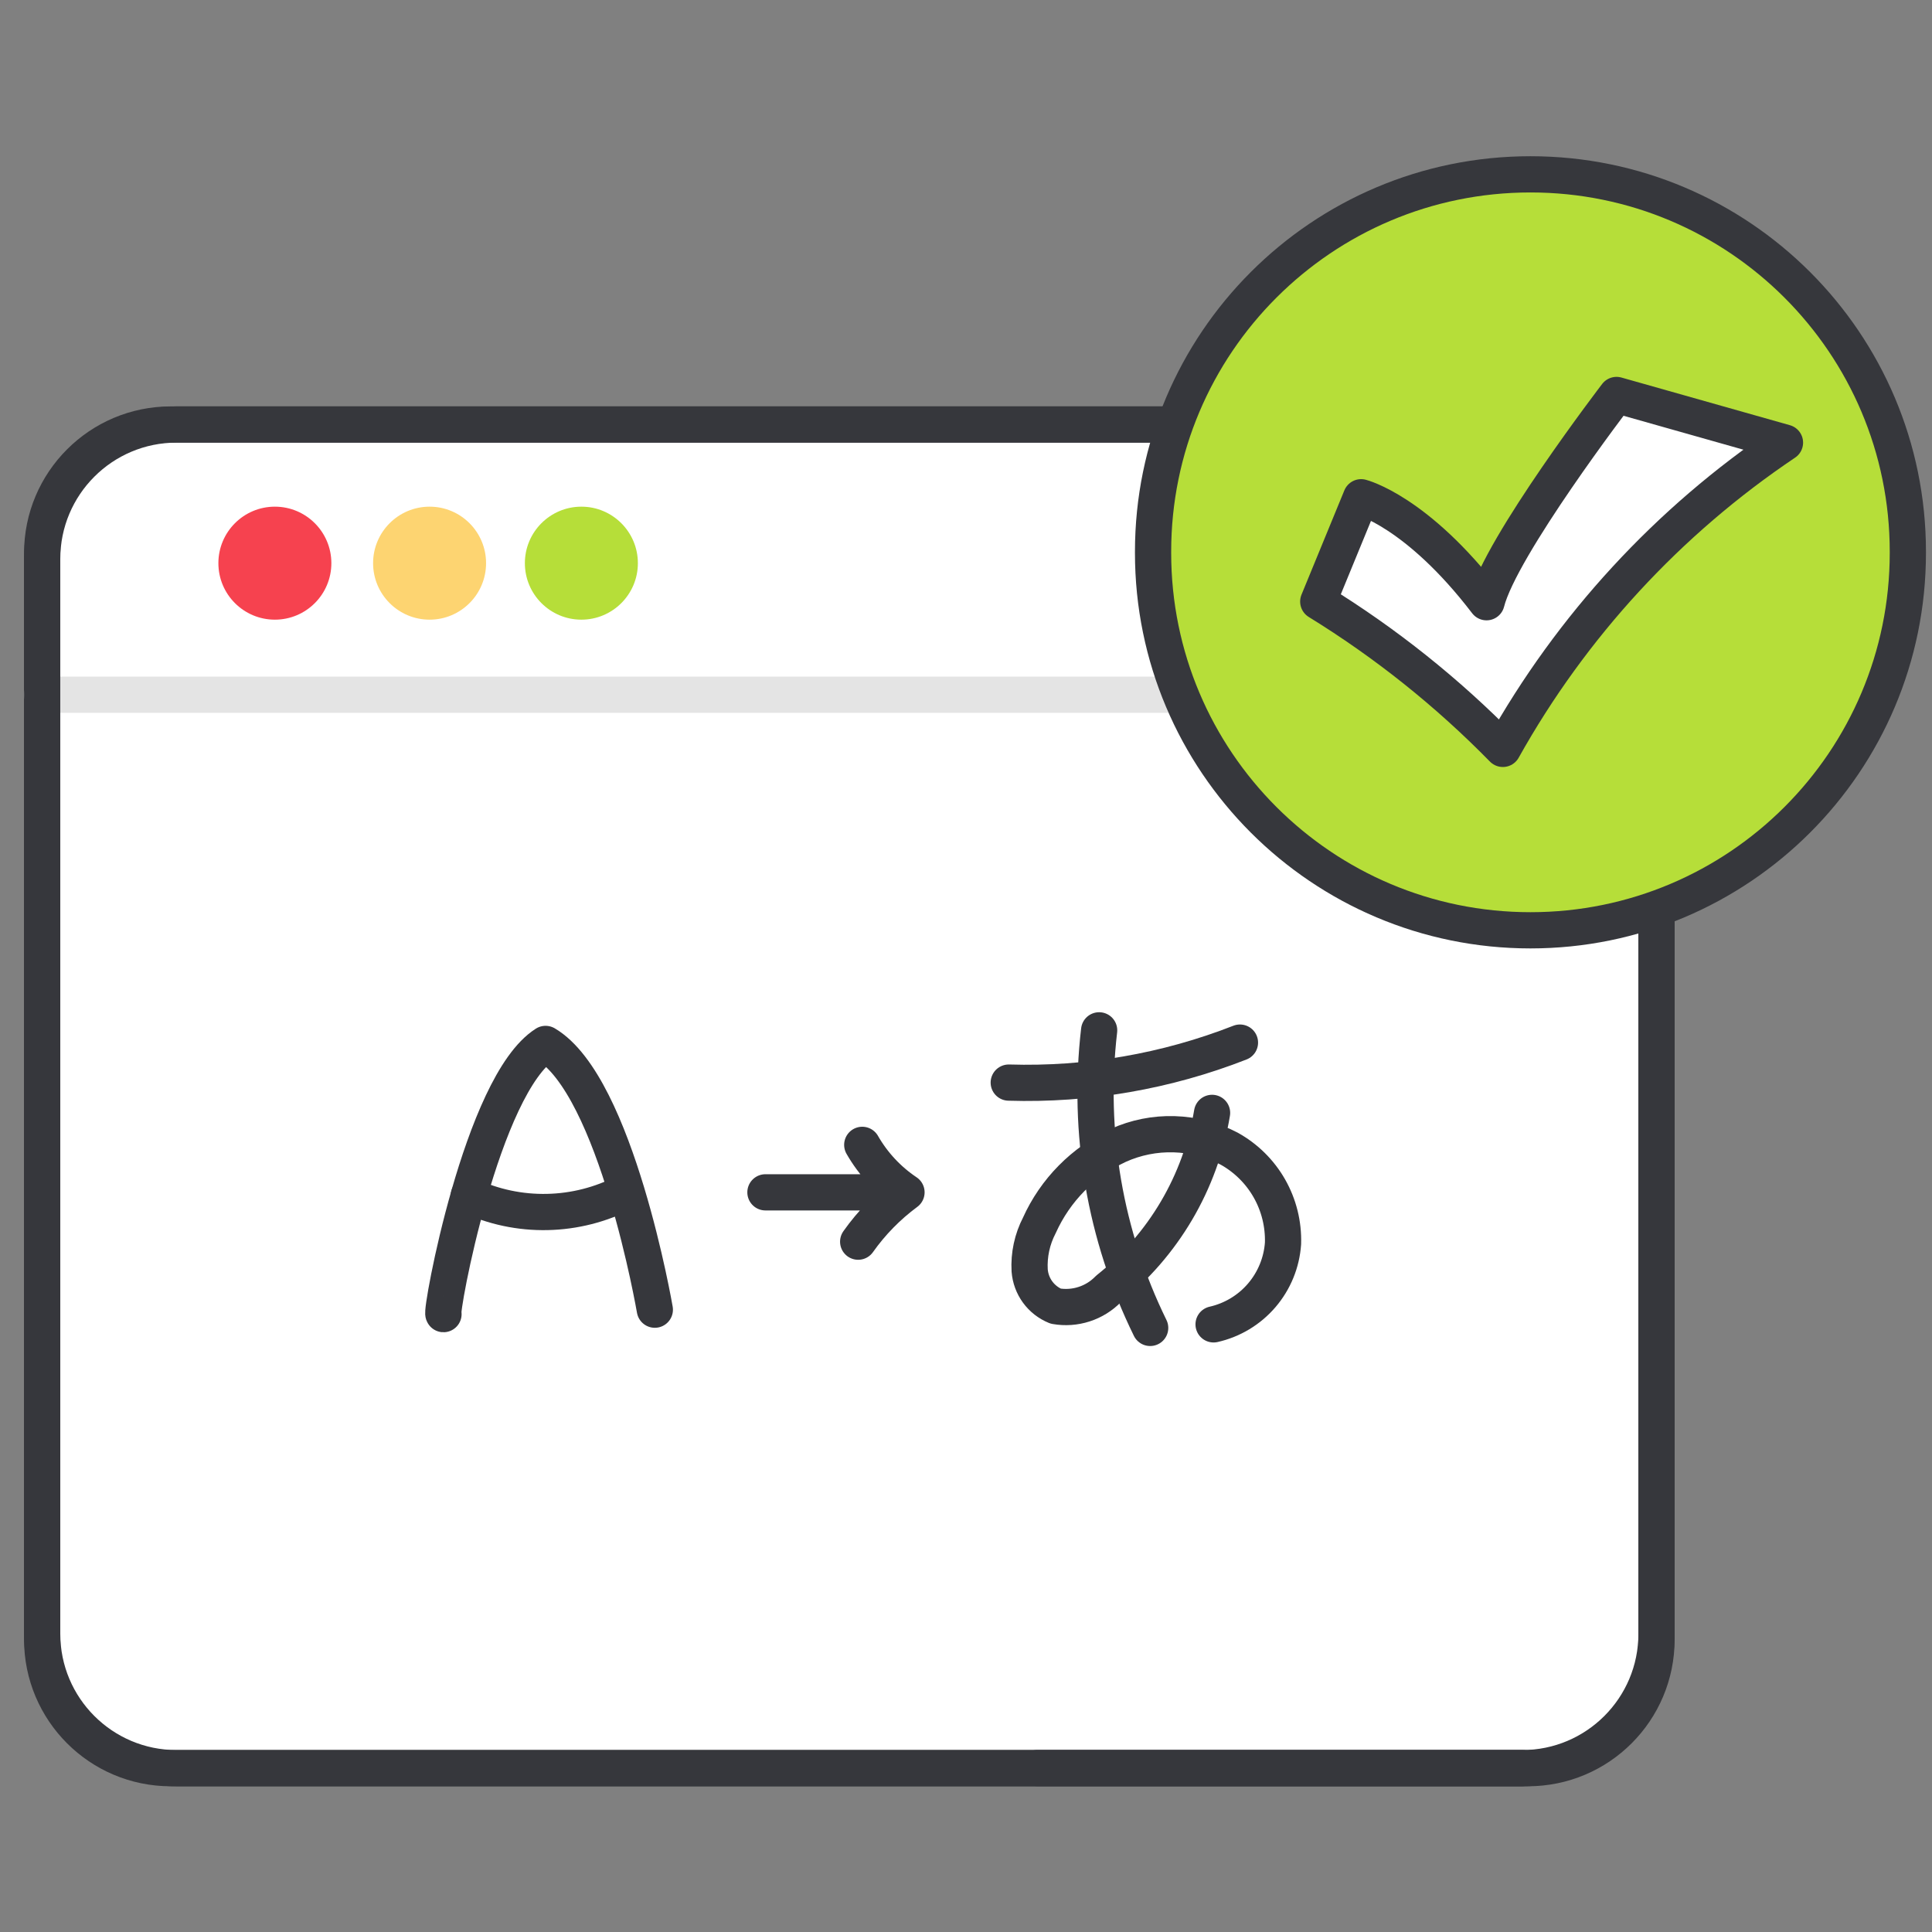 <svg width="80" height="80" viewBox="0 0 80 80" fill="none" xmlns="http://www.w3.org/2000/svg">
<rect x="0" y="0" width="80" height="80" fill="#808080" stroke="none"/>
<path d="M63.267 17.578H7.072C4.131 17.578 1.746 19.963 1.746 22.904V67.889C1.746 70.831 4.131 73.216 7.072 73.216H63.267C66.208 73.216 68.593 70.831 68.593 67.889V22.904C68.593 19.963 66.208 17.578 63.267 17.578Z" fill="white" stroke="#36373C" stroke-width="1.5" stroke-linejoin="round"/>
<path d="M1.746 28.766H68.6H1.746Z" fill="white"/>
<path d="M1.746 28.766H68.6" stroke="#E4E4E4" stroke-width="1.5" stroke-linecap="round" stroke-linejoin="round"/>
<path d="M11.382 25.659C12.674 25.659 13.721 24.611 13.721 23.32C13.721 22.028 12.674 20.98 11.382 20.98C10.09 20.98 9.043 22.028 9.043 23.32C9.043 24.611 10.09 25.659 11.382 25.659Z" fill="#F6424F"/>
<path d="M17.788 25.659C19.08 25.659 20.127 24.611 20.127 23.32C20.127 22.028 19.08 20.98 17.788 20.98C16.497 20.98 15.449 22.028 15.449 23.32C15.449 24.611 16.497 25.659 17.788 25.659Z" fill="#FDD471"/>
<path d="M24.073 25.659C25.365 25.659 26.413 24.611 26.413 23.32C26.413 22.028 25.365 20.98 24.073 20.98C22.782 20.98 21.734 22.028 21.734 23.32C21.734 24.611 22.782 25.659 24.073 25.659Z" fill="#B6DE39"/>
<path d="M63.027 17.578H7.312C4.238 17.578 1.746 20.07 1.746 23.144V67.65C1.746 70.724 4.238 73.216 7.312 73.216H63.027C66.101 73.216 68.593 70.724 68.593 67.65V23.144C68.593 20.07 66.101 17.578 63.027 17.578Z" stroke="#36373C" stroke-width="1.5" stroke-linejoin="round"/>
<path d="M79 22.846C79 14.215 72.003 7.219 63.373 7.219C54.742 7.219 47.746 14.215 47.746 22.846V22.895C47.746 31.525 54.742 38.522 63.373 38.522C72.003 38.522 79 31.525 79 22.895V22.846Z" fill="#B6DE39" stroke="#36373C" stroke-width="1.5" stroke-miterlimit="10"/>
<path d="M54.586 24.909C57.373 26.624 59.94 28.673 62.23 31.01C65.072 25.923 69.074 21.578 73.912 18.328L66.937 16.355C66.937 16.355 62.132 22.633 61.554 24.937C58.672 21.168 56.361 20.59 56.361 20.59L54.586 24.909Z" fill="white" stroke="#36373C" stroke-width="1.5" stroke-linejoin="round"/>
<path d="M42.953 73.212H63.032M18.364 54.415C18.216 54.415 19.942 44.91 22.591 43.227C25.522 44.96 27.115 54.231 27.115 54.231" stroke="#36373C" stroke-width="1.5" stroke-linecap="round" stroke-linejoin="round"/>
<path d="M45.513 42.664C45.02 46.889 45.753 51.167 47.626 54.986" stroke="#36373C" stroke-width="1.5" stroke-linecap="round" stroke-linejoin="round"/>
<path d="M19.414 49.501C20.429 49.975 21.54 50.21 22.66 50.186C23.78 50.163 24.88 49.883 25.875 49.367" stroke="#36373C" stroke-width="1.5" stroke-linecap="round" stroke-linejoin="round"/>
<path d="M41.77 44.828C45.04 44.928 48.297 44.365 51.344 43.172M50.189 46.082C49.708 48.962 48.176 51.562 45.891 53.381C45.613 53.667 45.27 53.881 44.89 54.003C44.511 54.126 44.107 54.154 43.714 54.085C43.415 53.963 43.155 53.76 42.965 53.499C42.774 53.237 42.661 52.928 42.636 52.606C42.6 51.959 42.739 51.314 43.038 50.739C43.695 49.279 44.855 48.104 46.307 47.427C47.031 47.1 47.821 46.943 48.615 46.966C49.41 46.989 50.189 47.193 50.893 47.561C51.59 47.947 52.168 48.517 52.562 49.209C52.956 49.902 53.151 50.689 53.127 51.486C53.072 52.279 52.763 53.034 52.245 53.639C51.727 54.243 51.028 54.664 50.252 54.839" stroke="#36373C" stroke-width="1.5" stroke-linecap="round" stroke-linejoin="round"/>
<path d="M31.695 49.372H37.536M37.536 49.372C36.782 48.867 36.155 48.194 35.704 47.406M37.536 49.372C36.764 49.942 36.089 50.632 35.535 51.415" stroke="#36373C" stroke-width="1.5" stroke-linecap="round" stroke-linejoin="round"/>
</svg>
